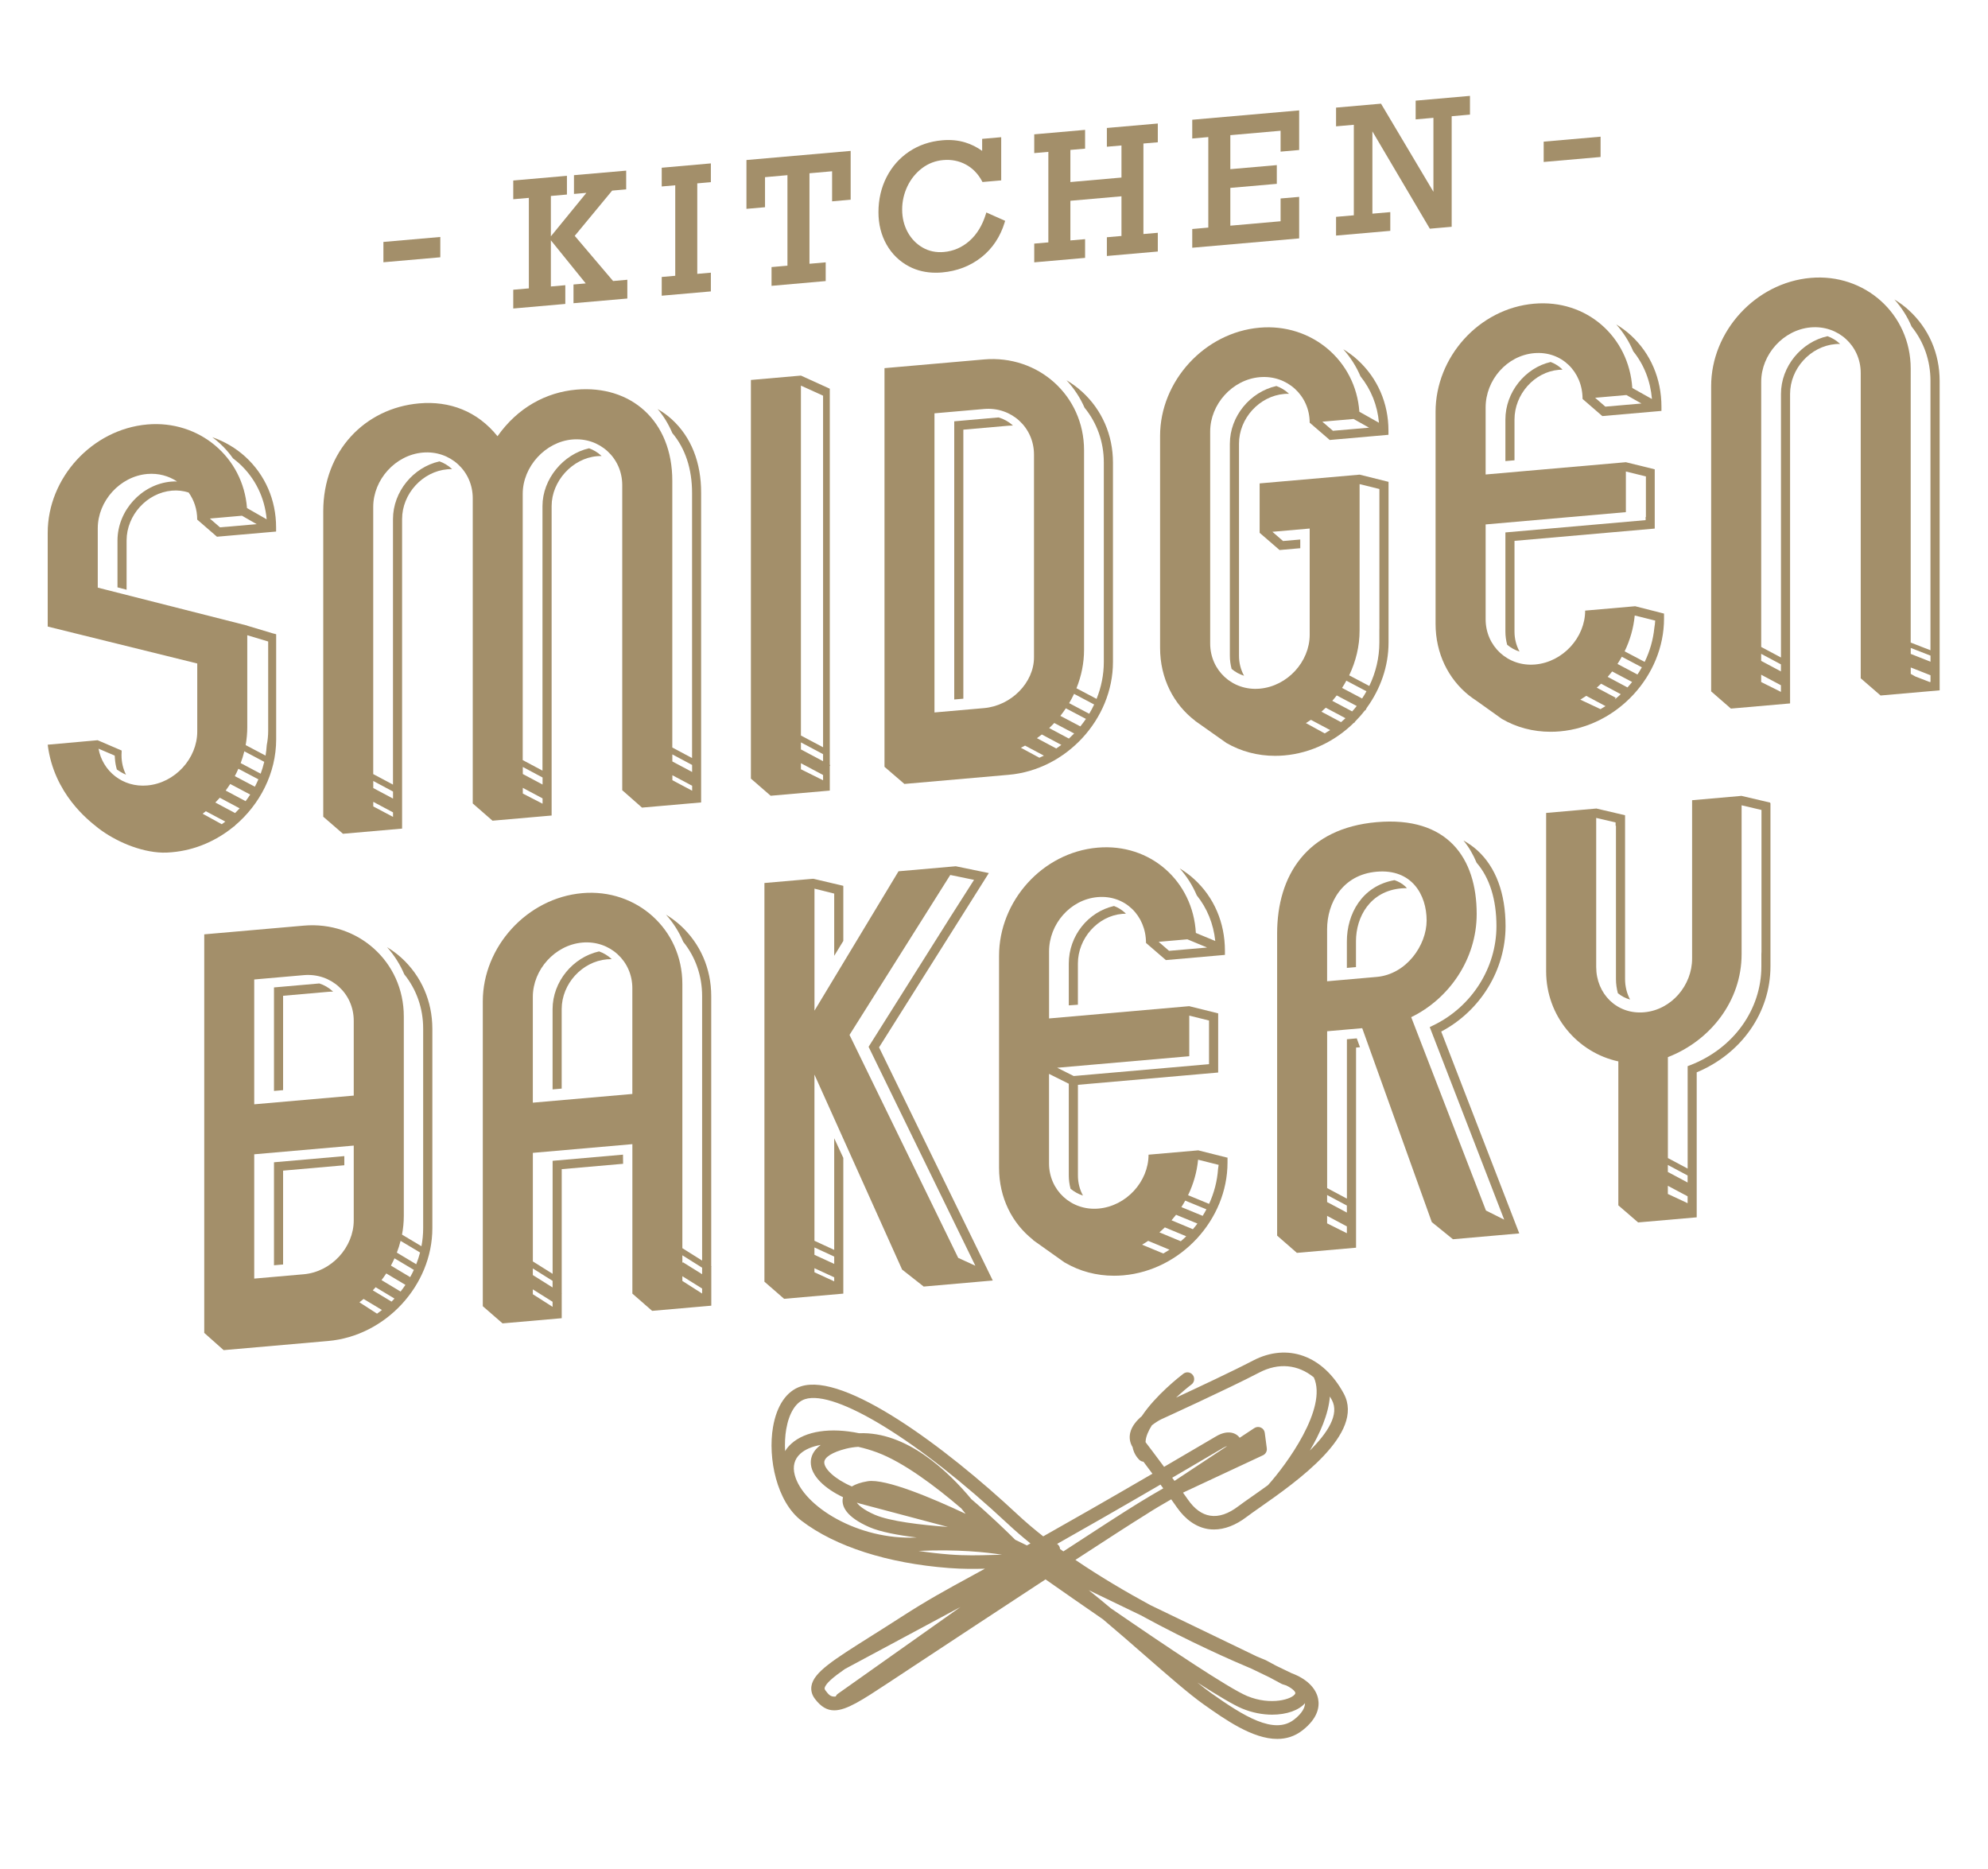 <?xml version="1.0" encoding="utf-8"?>
<!-- Generator: Adobe Illustrator 24.1.2, SVG Export Plug-In . SVG Version: 6.00 Build 0)  -->
<svg version="1.1" id="Layer_1" xmlns="http://www.w3.org/2000/svg" xmlns:xlink="http://www.w3.org/1999/xlink" x="0px" y="0px"
	 viewBox="0 0 500 470" style="enable-background:new 0 0 500 470;" xml:space="preserve">
<style type="text/css">
	.st0{fill:#A38F6A;}
	.st1{fill:none;stroke:#231F20;stroke-width:1.529;stroke-miterlimit:10;}
</style>
<g>
	<path class="st0" d="M294.57,377.04c0.5,0.7,0.99,1.38,1.43,2.02c2.16,3.1,4.88,4.99,7.85,5.45c0.49,0.08,0.98,0.11,1.49,0.11
		c2.66,0,5.47-1.08,8.2-3.16c0.78-0.6,1.9-1.38,3.24-2.32c9.3-6.51,26.62-18.63,21.19-28.69c-5.18-9.59-14.16-12.84-22.85-8.29
		c-4.98,2.6-13.73,6.7-19.33,9.3c1.52-1.42,2.94-2.59,3.89-3.31c0.74-0.57,0.89-1.63,0.32-2.38c-0.57-0.74-1.63-0.89-2.37-0.32
		c-0.91,0.7-6.97,5.41-10.45,10.66c-1.29,1.09-2.53,2.52-2.92,4.19c-0.29,1.25-0.09,2.49,0.6,3.62c0.23,1.19,0.78,2.26,1.66,3.16
		c0.3,0.3,0.68,0.46,1.07,0.5c0.67,0.89,1.44,1.92,2.26,3.02c-11.6,6.75-20.46,11.8-27.47,15.75c-2.31-1.82-4.51-3.68-6.54-5.58
		c-18.24-17.03-43.44-35.67-54.4-32.14c-3.59,1.15-6.08,4.79-7.02,10.23c-1.35,7.86,0.95,18.82,7.16,23.56
		c8.5,6.49,21.65,10.71,37.04,11.89c3.54,0.27,6.48,0.24,9.1,0.17c-0.96,0.53-1.88,1.03-2.76,1.51
		c-7.59,4.14-11.77,6.43-18.33,10.66c-2.71,1.75-5.21,3.32-7.46,4.74c-9.63,6.07-14.46,9.11-15.07,12.53
		c-0.14,0.8-0.11,2.02,0.86,3.29c1.52,2,3.04,2.89,4.86,2.89c3.11,0,7.08-2.62,13.39-6.77l6.32-4.17
		c8.4-5.54,21.53-14.2,33.43-21.99c4.2,2.94,9.2,6.43,14.42,10.02c3.51,2.95,7.08,6.06,10.41,8.97c6.1,5.32,11.36,9.91,14.94,12.44
		c5.41,3.82,12.29,8.69,18.51,8.69c2.24,0,4.39-0.63,6.35-2.16c3.93-3.07,4.31-6,3.93-7.93c-0.54-2.74-2.98-5.08-6.63-6.42
		l-3.94-1.9l-2.53-1.36c-0.06-0.03-0.12-0.06-0.18-0.08c-0.05-0.02-0.8-0.32-2.1-0.87l-26.88-12.96
		c-6.17-3.35-12.66-7.18-18.79-11.34c7.82-5.1,14.38-9.34,17.61-11.33C290.32,379.49,292.5,378.22,294.57,377.04z M307.59,364.12
		C307.59,364.12,307.59,364.12,307.59,364.12c0.46-0.27,0.82-0.4,1.06-0.48l-13.25,8.76c-0.19-0.26-0.39-0.53-0.58-0.79
		C298.77,369.3,303.02,366.82,307.59,364.12z M329.44,364.77c2.5-4.21,4.68-9.07,5.04-13.59c0.17,0.29,0.34,0.58,0.5,0.88
		C336.93,355.68,333.9,360.34,329.44,364.77z M288.13,362.68c0-0.09-0.01-0.17,0-0.26c0.09-1.21,0.68-2.58,1.57-3.99
		c0.84-0.66,1.73-1.21,2.3-1.49c0.17-0.08,16.92-7.71,24.69-11.77c4.89-2.56,9.78-2.04,13.75,1.2c3.53,7.79-6.97,22.03-11.53,27.1
		c-1.52,1.11-2.92,2.08-4.07,2.89c-1.39,0.97-2.55,1.79-3.36,2.4c-2.53,1.93-4.92,2.74-7.11,2.39c-2.07-0.32-3.95-1.68-5.59-4.04
		c-0.39-0.55-0.8-1.14-1.24-1.75c0.03-0.02,0.06-0.03,0.09-0.05l20.02-9.35c0.67-0.31,1.06-1.02,0.96-1.76l-0.51-3.89
		c-0.08-0.58-0.44-1.08-0.98-1.32c-0.53-0.24-1.15-0.19-1.64,0.13l-3.69,2.44c0,0,0-0.01-0.01-0.01c-0.9-1.24-3-2.08-5.92-0.35v0
		c-4.7,2.77-9.04,5.31-13.08,7.67C290.65,366,288.79,363.54,288.13,362.68z M314.86,419.67l4.51,2.18l2.95,1.59
		c0.11,0.06,0.22,0.11,0.34,0.14c0.3,0.08,0.58,0.18,0.86,0.27c1.69,0.83,2.42,1.66,2.25,2.04c-0.62,1.38-6.12,3.11-12.12,0.6
		c-4.57-1.91-20.14-12.33-34.29-22.07c-1.88-1.58-3.74-3.11-5.54-4.54l13.07,6.3C299.25,412.95,310.34,417.78,314.86,419.67z
		 M199.89,370.93c-0.58-2.19-0.1-4,1.41-5.37c1.12-1.02,2.87-1.81,5.12-2.2c-1.93,1.41-2.48,3-2.5,4.3c-0.06,3.45,3.59,6.7,8.1,8.84
		c-0.04,0.15-0.07,0.29-0.08,0.43c-0.23,1.8,0.76,4.5,6.73,7.11c2.72,1.19,7.17,2.02,11.9,2.6c-0.01,0-0.03,0-0.04,0
		C215.83,387.35,201.97,378.79,199.89,370.93z M220.65,365.26c6.55,2.44,14.56,8.44,21.12,14.06c0.39,0.47,0.76,0.92,1.1,1.36
		c-8.26-3.88-20.14-8.93-24.66-8.19c-1.78,0.29-3.05,0.77-3.97,1.31c-4.23-1.82-6.96-4.42-6.93-6.07c0.02-1.29,2.07-2.57,5.46-3.42
		c1.04-0.26,2.07-0.41,3.09-0.47C217.38,364.17,218.98,364.64,220.65,365.26z M216.3,378.12l22.1,5.86
		c-6.78-0.5-14.61-1.42-18.37-3.06c-2.91-1.27-4.09-2.4-4.52-3.05C215.78,377.96,216.04,378.05,216.3,378.12z M197.74,359.42
		c0.7-4.08,2.42-6.84,4.72-7.57c7.62-2.46,28.63,10.45,51.05,31.39c1.78,1.66,3.68,3.29,5.66,4.89c-0.3,0.17-0.6,0.33-0.89,0.5
		l-2.94-1.42c-2.1-2.09-6.14-6.02-11.04-10.22c-5.9-7.1-16.35-17.05-28.22-16.57c-7.15-1.49-13.5-0.59-17.06,2.63
		c-0.63,0.57-1.15,1.19-1.56,1.87C197.36,362.99,197.45,361.11,197.74,359.42z M238.86,390.91c-2.69-0.21-5.31-0.51-7.83-0.9
		c9.81-0.46,17.09,0.34,20.99,0.96c-0.96,0.01-1.93,0.03-2.95,0.07C246.17,391.12,242.9,391.22,238.86,390.91z M207.63,425.12
		c-0.27-0.35-0.24-0.53-0.22-0.63c0.2-1.09,2.13-2.73,5.09-4.78l29.07-15.6l-30.83,21.82c-0.26,0.18-0.44,0.42-0.56,0.69
		C208.9,426.79,208.38,426.11,207.63,425.12z M325.48,432.42c-5.03,3.92-12.72-0.89-20.82-6.62c-1.02-0.72-2.21-1.64-3.53-2.71
		c5.09,3.26,9.16,5.68,11.22,6.54c2.6,1.08,5.22,1.56,7.61,1.56c3.68,0,6.76-1.13,8.26-2.89
		C328.22,429.91,326.77,431.41,325.48,432.42z M267.45,390.13c-0.28-0.2-0.56-0.4-0.84-0.6c-0.02-0.26-0.09-0.53-0.24-0.77
		c-0.13-0.21-0.3-0.38-0.5-0.51c6.81-3.84,15.28-8.68,26-14.92c0.23,0.32,0.47,0.63,0.7,0.95c-2.01,1.15-4.12,2.39-6.29,3.73
		C282.87,380.1,275.79,384.68,267.45,390.13z"/>
	<g>
		<polygon class="st0" points="96.43,60.84 96.43,65.95 110.74,64.7 110.74,59.59 		"/>
		<polygon class="st0" points="144.55,59.31 153.96,47.93 157.49,47.62 157.49,42.91 144.36,44.05 144.36,48.77 147.48,48.5 
			138.55,59.43 138.55,49.28 142.59,48.92 142.59,44.21 129.09,45.39 129.09,50.1 133.01,49.76 133.01,72.52 129.09,72.86 
			129.09,77.58 142.18,76.43 142.18,71.72 138.55,72.04 138.55,60.43 147.32,71.27 144.24,71.54 144.24,76.25 157.78,75.07 
			157.78,70.35 154.2,70.67 		"/>
		<polygon class="st0" points="166.43,46.89 169.83,46.59 169.83,69.35 166.43,69.65 166.43,74.36 178.79,73.28 178.79,68.57 
			175.37,68.87 175.37,46.11 178.79,45.81 178.79,41.09 166.43,42.18 		"/>
		<polygon class="st0" points="187.74,52.52 192.41,52.11 192.41,44.55 198.05,44.05 198.05,66.81 194.05,67.16 194.05,71.88 
			207.67,70.68 207.67,65.97 203.59,66.33 203.59,43.57 209.28,43.07 209.28,50.63 213.95,50.22 213.95,37.95 187.74,40.24 		"/>
		<path class="st0" d="M247.94,53.86c-0.87,2.82-2.25,5.08-4.11,6.72c-1.86,1.64-4.02,2.58-6.44,2.79c-1.95,0.17-3.75-0.2-5.33-1.11
			c-1.59-0.91-2.86-2.22-3.78-3.9c-0.91-1.68-1.38-3.59-1.38-5.68c0-2.03,0.45-3.99,1.32-5.83c0.88-1.84,2.12-3.37,3.69-4.56
			c1.56-1.18,3.35-1.87,5.33-2.04c2.05-0.18,3.96,0.2,5.67,1.12c1.71,0.92,3.08,2.33,4.07,4.17l0.12,0.23l4.71-0.41V34.5l-4.79,0.42
			v3.02c-1.32-0.94-2.74-1.66-4.26-2.12c-1.76-0.54-3.71-0.73-5.8-0.54c-3.09,0.27-5.88,1.22-8.29,2.83
			c-2.41,1.61-4.32,3.76-5.68,6.41c-1.36,2.65-2.05,5.63-2.05,8.86c0,2.99,0.68,5.71,2.02,8.09c1.35,2.39,3.25,4.25,5.67,5.53
			c2,1.05,4.25,1.58,6.73,1.58c0.52,0,1.05-0.02,1.6-0.07c3.75-0.33,7.07-1.61,9.87-3.81c2.79-2.21,4.77-5.18,5.87-8.83l0.1-0.34
			l-4.73-2.1L247.94,53.86z"/>
		<polygon class="st0" points="278.39,36.9 282.06,36.58 282.06,44.65 269.21,45.78 269.21,37.7 272.91,37.38 272.91,32.66 
			260.12,33.78 260.12,38.5 263.67,38.19 263.67,60.95 260.12,61.26 260.12,65.97 272.91,64.85 272.91,60.14 269.21,60.46 
			269.21,50.49 282.06,49.36 282.06,59.34 278.39,59.66 278.39,64.37 291.2,63.25 291.2,58.54 287.58,58.85 287.58,36.09 
			291.2,35.78 291.2,31.06 278.39,32.18 		"/>
		<polygon class="st0" points="299.86,34.83 303.9,34.47 303.9,57.23 299.86,57.59 299.86,62.3 326.75,59.95 326.75,49.51 
			322.08,49.91 322.08,55.64 309.44,56.75 309.44,47.25 321.13,46.23 321.13,41.52 309.44,42.54 309.44,33.99 322.08,32.88 
			322.08,38.13 326.75,37.72 326.75,27.76 299.86,30.11 		"/>
		<polygon class="st0" points="356.05,30.02 360.52,29.63 360.52,48.23 347.34,26.07 336.03,27.06 336.03,31.77 340.5,31.38 
			340.5,54.14 336.03,54.53 336.03,59.24 349.67,58.05 349.67,53.34 345.17,53.73 345.17,33.04 359.49,57.3 359.62,57.51 
			365.11,57.03 365.11,29.23 369.71,28.82 369.71,24.11 356.05,25.31 		"/>
		<polygon class="st0" points="388.25,35.62 388.25,40.73 402.56,39.48 402.56,34.37 		"/>
	</g>
	<g>
		<path class="st0" d="M254.76,107.01c-0.01-0.01-0.02-0.02-0.03-0.03c-1.04-0.95-2.26-1.62-3.58-2.01L240,105.95v69.95l2.29-0.2
			v-67.65l11.4-1C254.06,107.02,254.41,107.01,254.76,107.01z"/>
		<path class="st0" d="M272.19,98.54c-1.22-1.11-2.55-2.09-3.95-2.92c1.9,2.06,3.43,4.37,4.53,6.9c3.13,3.83,4.85,8.61,4.85,13.76
			v50.19c0,3.23-0.65,6.36-1.82,9.28l-5.06-2.67c1.22-3.03,1.91-6.3,1.91-9.67v-50.19c0-13.75-11.54-24.02-25.16-22.83l-25.03,2.19
			v100.22l-0.01,0.02l0.01,0.01v0l0,0l4.97,4.28v0.03l0.03,0l0,0l0,0l26.25-2.3c14.45-1.26,26.21-13.99,26.21-28.37v-50.19
			C279.91,109.4,277.17,103.1,272.19,98.54z M275.19,177.16c-0.37,0.8-0.79,1.57-1.24,2.33l-5.05-2.67
			c0.45-0.76,0.86-1.54,1.24-2.33L275.19,177.16z M268.84,185.73l-4.96-2.64c0.44-0.42,0.87-0.84,1.28-1.28l5,2.64
			C269.73,184.89,269.29,185.32,268.84,185.73z M256.76,188.04c0.35-0.17,0.7-0.35,1.05-0.54l4.74,2.52
			c-0.38,0.19-0.76,0.36-1.14,0.53L256.76,188.04z M260.8,185.63c0.42-0.3,0.82-0.61,1.23-0.93l4.91,2.62
			c-0.43,0.32-0.87,0.63-1.32,0.93l0.02-0.04L260.8,185.63z M266.69,180.02c0.49-0.61,0.95-1.25,1.38-1.9l5.05,2.66
			c-0.44,0.65-0.91,1.28-1.4,1.89L266.69,180.02z M235.03,103.94l12.45-1.09c6.87-0.6,12.58,4.61,12.58,11.48v50.97
			c0,6.36-5.71,12.17-12.58,12.77l-12.45,1.09V103.94z"/>
	</g>
	<g>
		<path class="st0" d="M323.01,99.06c0.39-0.03,0.78-0.05,1.17-0.04c-0.04-0.04-0.08-0.08-0.12-0.12c-0.89-0.82-1.93-1.43-3.04-1.83
			c-6.59,1.47-11.7,7.62-11.7,14.52v53.3c0,1.14,0.16,2.25,0.44,3.32c0.92,0.78,1.98,1.36,3.13,1.72c-0.83-1.5-1.27-3.22-1.27-5.03
			v-53.3C311.6,105.22,316.72,99.6,323.01,99.06z"/>
		<path class="st0" d="M349.21,109.34v-1.05c0-6.88-2.74-13.18-7.71-17.74c-1.13-1.04-2.37-1.94-3.66-2.73
			c1.82,2.04,3.28,4.33,4.33,6.81c2.67,3.32,4.28,7.33,4.65,11.68l-4.93-2.77c-0.9-12.89-12.04-22.28-25.09-21.14
			c-13.88,1.21-25.03,13.47-25.03,27.22v53.3c0,7.68,3.42,14.23,8.83,18.34l-0.04,0l7.9,5.58c3.63,2.1,7.8,3.23,12.21,3.23
			c0.78,0,1.56-0.03,2.35-0.1c6.73-0.59,12.87-3.66,17.51-8.23l0.09,0.05l0.15-0.28c0.9-0.91,1.75-1.87,2.53-2.89l0.1,0.05
			l0.36-0.68c3.42-4.71,5.47-10.41,5.47-16.4v-40.42l-7.26-1.81l-25.16,2.2v12.45l0.04,0l0,0.01l4.93,4.26v0.04l5.25-0.46v-2.19
			l-4.33,0.38l-2.68-2.32l9.38-0.82v26.72c0,6.74-5.58,12.94-12.58,13.55c-6.87,0.6-12.45-4.62-12.45-11.36v-53.3
			c0-6.87,5.58-13.07,12.45-13.67c6.88-0.6,12.58,4.61,12.58,11.48l0.04,0l4.93,4.25v0.07L349.21,109.34z M328.45,181.84
			c0.43-0.26,0.85-0.53,1.26-0.82l4.84,2.58c-0.45,0.29-0.91,0.57-1.37,0.83L328.45,181.84z M337.29,181.6l-4.94-2.63
			c0.37-0.32,0.73-0.66,1.09-1l4.96,2.64C338.04,180.95,337.67,181.28,337.29,181.6z M340.08,178.9l-5-2.66
			c0.39-0.44,0.76-0.9,1.12-1.36l5.03,2.66C340.87,178,340.48,178.46,340.08,178.9z M337.54,172.99c0.39-0.59,0.74-1.2,1.08-1.82
			l5.06,2.67c-0.34,0.62-0.71,1.22-1.1,1.81L337.54,172.99z M346.93,122.97v35.04c0,0.1-0.01,0.19-0.01,0.29v3.3
			c0,3.83-0.91,7.54-2.53,10.9l-5.06-2.67c1.67-3.48,2.62-7.31,2.62-11.28v-36.81L346.93,122.97z M340.44,105.36l3.9,2.19l-9.1,0.78
			l-2.66-2.29L340.44,105.36z"/>
	</g>
	<path class="st0" d="M208.83,192.4l-0.13-0.07V97.75l-7.26-3.3l-12.58,1.1v100.2l-0.02,0.03l4.99,4.33l14.87-1.3v-6.17
		L208.83,192.4z M201.44,193.45v-1.52l5.57,2.96v1.33L201.44,193.45z M201.44,188.46v-1.77l5.57,2.96v1.77L201.44,188.46z
		 M207.01,99.5v88.42l-5.57-2.96V96.97L207.01,99.5z"/>
	<path class="st0" d="M169.01,105.49c-1.1-1.01-2.31-1.88-3.61-2.63c1.52,1.78,2.75,3.82,3.7,6.05c3.25,3.85,4.96,8.99,4.96,15.05
		v66.67l-4.97-2.65V120.9c0-15.17-10.5-24.11-24.12-22.92c-7.65,0.67-14.78,4.53-19.84,11.72c-5.06-6.3-12.06-8.93-19.71-8.26
		c-13.62,1.19-24.12,11.97-24.12,27.14v76.78l0.02,0l-0.02,0.02l4.96,4.29l14.87-1.3v-77.83c0-6.36,5.12-11.98,11.4-12.53
		c0.39-0.03,0.78-0.05,1.17-0.04c-0.04-0.04-0.08-0.08-0.12-0.12c-0.89-0.82-1.93-1.43-3.04-1.83c-6.6,1.47-11.7,7.62-11.7,14.52
		v66.77l-4.97-2.65v-67.18c0-6.87,5.58-13.07,12.45-13.67c6.87-0.6,12.58,4.61,12.58,11.48v76.78l0.03,0l4.94,4.31l14.87-1.3v-77.83
		c0-6.25,5.22-11.99,11.4-12.53c0.39-0.03,0.78-0.05,1.17-0.04c-0.04-0.04-0.08-0.08-0.12-0.12c-0.89-0.82-1.92-1.42-3.03-1.83
		c-6.51,1.48-11.72,7.74-11.72,14.52v66.54l-4.97-2.65v-66.95c0-6.87,5.71-13.08,12.45-13.67c6.87-0.6,12.58,4.61,12.58,11.48v76.78
		l0.09-0.01l-0.01,0.01l4.89,4.31l14.87-1.3v-77.83C176.37,116.29,173.82,109.9,169.01,105.49z M98.85,205.42l-4.97-2.63v-1.15
		l4.97,2.65V205.42z M98.85,199.05v1.77l-4.97-2.65v-1.77L98.85,199.05z M136.46,202.11l-4.97-2.56v-1.43l4.97,2.65V202.11z
		 M136.46,195.52v1.77l-4.97-2.65v-1.77L136.46,195.52z M169.11,196.2v-1.25l4.97,2.65v1.24L169.11,196.2z M174.07,192.36v1.77
		l-4.97-2.65v-1.77L174.07,192.36z"/>
	<g>
		<path class="st0" d="M378.62,105.5v10.45l2.29-0.2V105.5c0-6.36,5-11.97,11.14-12.5c0.32-0.03,0.63-0.04,0.94-0.04
			c-0.09-0.09-0.18-0.19-0.28-0.28c-0.8-0.73-1.72-1.28-2.71-1.65C383.58,92.51,378.62,98.63,378.62,105.5z"/>
		<path class="st0" d="M411.26,152.45l-12.58,1.1c0,6.74-5.58,12.94-12.58,13.55c-6.87,0.6-12.45-4.62-12.45-11.36v-23.86
			l35.27-3.09v-10.22l5.04,1.24V130l-0.07,0.01v0.79l-35.27,3.09v24.92c0,1.14,0.16,2.25,0.44,3.32c0.92,0.78,1.98,1.36,3.12,1.72
			c-0.83-1.5-1.27-3.22-1.27-5.03v-22.81l35.27-3.09v-14.88l0.01-0.02l-7.27-1.79l-35.27,3.09v-16.86c0-6.87,5.32-13.04,12.19-13.65
			c6.87-0.6,12.19,4.64,12.19,11.51l0.02,0l-0.01,0.01l4.96,4.3l14.87-1.3v-1.05c0-7.04-2.73-13.42-7.7-17.97
			c-1.14-1.04-2.37-1.95-3.67-2.73c1.8,2.01,3.23,4.29,4.28,6.76c2.71,3.36,4.33,7.49,4.7,12l-4.94-2.77
			c-0.85-12.91-11.52-22.36-24.71-21.2c-13.88,1.21-24.77,13.45-24.77,27.2v53.3c0,7.47,3.23,13.86,8.38,17.99h0l0.06,0.04
			c0.61,0.48,1.24,0.93,1.89,1.35l6.36,4.54c3.63,2.11,7.8,3.23,12.21,3.23c0.78,0,1.56-0.03,2.35-0.1
			c14.45-1.26,26.21-13.99,26.21-28.37v-1.25L411.26,152.45z M409.06,99.34l3.78,2.13l-9.08,0.79l-2.57-2.23L409.06,99.34z
			 M397.46,175.94c0.51-0.3,1.01-0.62,1.5-0.95l4.84,2.58c-0.41,0.27-0.83,0.52-1.26,0.76L397.46,175.94z M401.6,172.93
			c0.37-0.32,0.74-0.66,1.09-1l4.95,2.64c-0.48,0.45-0.99,0.88-1.5,1.3l0.22-0.41L401.6,172.93z M404.34,170.21
			c0.39-0.44,0.77-0.89,1.13-1.36l5.02,2.65c-0.37,0.47-0.76,0.92-1.16,1.37L404.34,170.21z M406.81,166.96
			c0.39-0.59,0.75-1.2,1.09-1.81l5.04,2.66c-0.34,0.62-0.71,1.22-1.1,1.81L406.81,166.96z M413.65,166.45l-5.04-2.66
			c1.36-2.81,2.24-5.85,2.54-9.01l5.15,1.28c-0.04,0.62-0.11,1.24-0.22,1.85C415.78,160.91,414.94,163.79,413.65,166.45z"/>
	</g>
	<g>
		<polygon class="st0" points="86.6,290.73 68.91,292.28 68.91,318.18 71.2,317.98 71.2,294.38 86.6,293.03 		"/>
		<path class="st0" d="M101.01,240.91c-1.13-1.03-2.36-1.93-3.66-2.72c1.83,2.04,3.27,4.34,4.33,6.82
			c3.07,3.81,4.75,8.54,4.75,13.64v50.19c0,1.54-0.15,3.06-0.43,4.55l-4.89-2.92c0.29-1.53,0.45-3.09,0.45-4.68v-50.19
			c0-13.75-11.54-24.02-25.16-22.83l-25.03,2.19v100.25l0.03,0l4.85,4.31l0,0l26.28-2.3c14.45-1.26,26.21-13.99,26.21-28.37v-50.19
			C108.72,251.77,105.98,245.47,101.01,240.91z M105.65,314.97c-0.26,1-0.58,1.99-0.96,2.95L99.81,315
			c0.37-0.96,0.69-1.95,0.94-2.96L105.65,314.97z M98.48,327.32l-4.72-2.84c0.24-0.25,0.48-0.51,0.72-0.78l4.74,2.85
			C98.98,326.81,98.73,327.07,98.48,327.32z M90.4,327.49c0.35-0.27,0.7-0.55,1.05-0.84l4.62,2.78c-0.4,0.32-0.81,0.62-1.24,0.92
			L90.4,327.49z M95.96,321.91c0.41-0.55,0.81-1.1,1.19-1.68l4.82,2.88c-0.39,0.57-0.79,1.14-1.22,1.68L95.96,321.91z M98.32,318.26
			c0.32-0.6,0.62-1.21,0.9-1.83l4.87,2.91c-0.28,0.62-0.6,1.22-0.93,1.82L98.32,318.26z M63.94,246.31l12.45-1.09
			c6.87-0.6,12.58,4.61,12.58,11.48v18.81l-25.03,2.19V246.31z M63.94,290.27l25.03-2.19v18.81c0,6.74-5.58,12.94-12.58,13.55
			l-12.45,1.09V290.27z"/>
		<path class="st0" d="M80.32,247.31l-11.41,1v26.03l2.29-0.2v-23.73l11.4-1c0.39-0.03,0.78-0.05,1.17-0.04
			c-0.04-0.04-0.08-0.08-0.12-0.12C82.68,248.36,81.55,247.71,80.32,247.31z"/>
	</g>
	<g>
		<path class="st0" d="M150.68,239.25c-6.59,1.47-11.7,7.62-11.7,14.52v20.18l2.29-0.2v-19.98c0-6.36,5.12-11.98,11.4-12.53
			c0.33-0.03,0.66-0.04,0.99-0.04c0.07,0,0.13,0.02,0.2,0.02c-0.05-0.04-0.09-0.09-0.13-0.14
			C152.83,240.26,151.79,239.65,150.68,239.25z"/>
		<path class="st0" d="M178.88,318.44v-67.96c0-6.88-2.74-13.18-7.71-17.74c-1.13-1.03-2.36-1.93-3.66-2.73
			c1.83,2.04,3.28,4.34,4.33,6.82c3.07,3.81,4.75,8.54,4.75,13.65v66.52l-4.97-3.12v-66.45c0-13.75-11.54-24.02-25.16-22.83
			c-13.88,1.21-25.03,13.47-25.03,27.22v76.65l0.03,0l-0.01,0.02l4.95,4.3l0,0v0l14.88-1.3v-6.17l0.04-0.06l-0.04-0.03v-31.22
			l15.44-1.35l-0.03-2.3l-17.7,1.55v28.42l-4.97-3.12v-27.3l25.03-2.19v37.55l-0.01,0.02l0.01,0.01v0.03l0.03,0l4.94,4.31l0,0v0
			l14.88-1.3v-9.72l0.06-0.1L178.88,318.44z M138.98,328.63l-4.97-3.17v-1.22l4.97,3.12V328.63z M138.98,322.1v1.66l-4.97-3.12
			v-1.66L138.98,322.1z M159.04,275.1l-25.03,2.19v-26.59c0-6.87,5.58-13.07,12.45-13.67c6.88-0.6,12.58,4.61,12.58,11.48V275.1z
			 M176.59,325.29l-4.97-3.17v-1.19l4.97,3.1V325.29z M176.59,320.43l-4.84-3.02l-0.13,0.21v-1.95l4.97,3.12V320.43z"/>
	</g>
	<path class="st0" d="M221.09,263.38l27.61-43.83l-8.32-1.71l-14.39,1.26l-21.14,35.05v-30.68l4.96,1.24l0,15.65l2.29-3.74v-13.86
		l-7.51-1.77l-0.4,0.02l-11.93,1.04V322.3l0.01,0l-0.01,0.01l4.97,4.32l0.02-0.02l14.85-1.3v-34.13l-2.29-4.94v28.07l-4.97-2.29
		v-41.79l22.05,49.04l0.01,0l5.38,4.23l0.02,0.04l0.03,0l0.01,0l0-0.01l17.35-1.52L221.09,263.38z M209.81,322.22l-4.97-2.28v-1.02
		l4.97,2.29V322.22z M209.81,315.99v1.85l-4.97-2.29v-1.85L209.81,315.99z M213.66,260.25L239,220.03l5.98,1.23l-5.72,8.97
		l-20.8,33.01l26.85,55.06l-4.31-1.98L213.66,260.25z"/>
	<g>
		<path class="st0" d="M308.57,291.09l-7.12-1.79c0-0.01,0-0.02,0-0.03l-12.58,1.1c0,6.74-5.58,12.94-12.58,13.55
			c-6.87,0.6-12.45-4.62-12.45-11.36v-22.51l4.97,2.48v23.08c0,1.15,0.16,2.25,0.44,3.32c0.93,0.78,1.98,1.36,3.13,1.72
			c-0.83-1.51-1.27-3.22-1.27-5.03V272.8l35.27-3.09v-14.88l-0.01,0l-7.25-1.8v-0.01l-35.27,3.09v-16.86
			c0-6.87,5.32-13.04,12.19-13.65c6.87-0.6,12.18,4.63,12.19,11.5l-0.01,0.01l4.98,4.3v0.02l0.02,0l0.01,0.01l0.01-0.01l14.84-1.3
			v-1.05c0-7.04-2.73-13.42-7.7-17.97c-1.14-1.05-2.38-1.95-3.68-2.74c1.8,2.02,3.24,4.29,4.29,6.77c2.61,3.24,4.21,7.18,4.66,11.49
			l-4.88-2.02c-0.73-13.03-11.46-22.61-24.73-21.45c-13.88,1.21-24.77,13.45-24.77,27.2v53.3c0,7.56,3.31,14.01,8.57,18.13l-0.09,0
			l8.01,5.69l0.25,0.11c-0.02,0-0.03-0.01-0.05-0.01c3.63,2.11,7.8,3.23,12.21,3.23c0.78,0,1.56-0.03,2.35-0.1
			c14.45-1.26,26.21-13.99,26.21-28.37v-1.25L308.57,291.09z M299.11,265.61V255.4l4.97,1.23v0.7v10.28l-34.03,2.98l-4.16-2.08
			L299.11,265.61z M298.63,236.21l4.96,2.06l-0.25,0.03l-9.31,0.81l-2.62-2.27L298.63,236.21z M298.35,310.89
			c-0.44,0.43-0.9,0.85-1.37,1.25l-5.38-2.24c0.47-0.4,0.92-0.82,1.37-1.25L298.35,310.89z M294.65,306.87
			c0.39-0.45,0.77-0.92,1.14-1.39l5.37,2.21c-0.36,0.49-0.74,0.96-1.14,1.42L294.65,306.87z M297.13,303.55
			c0.34-0.53,0.66-1.08,0.97-1.63l5.32,2.19c-0.29,0.56-0.61,1.11-0.94,1.64L297.13,303.55z M287.24,313
			c0.52-0.3,1.04-0.62,1.54-0.96l5.36,2.23c-0.51,0.33-1.03,0.65-1.56,0.95L287.24,313z M306.35,293.98c-0.21,3.06-1,6.02-2.25,8.76
			l-5.29-2.18c1.34-2.78,2.22-5.79,2.52-8.93l5.17,1.3C306.45,293.28,306.4,293.63,306.35,293.98z"/>
		<path class="st0" d="M268.81,242.31v10.51l2.29-0.16v-10.35c0-6.36,5-11.96,11.14-12.5c0.32-0.03,0.63-0.04,0.94-0.04
			c-0.09-0.09-0.18-0.19-0.28-0.28c-0.8-0.73-1.72-1.28-2.72-1.66C273.68,229.31,268.81,235.32,268.81,242.31z"/>
	</g>
	<path class="st1" d="M294.92,294.63"/>
	<g>
		<path class="st0" d="M350.73,221.33c-8.26,1.47-11.98,8.61-11.98,15.38v6.69l2.29-0.2v-6.49c0-6.13,3.53-12.62,11.4-13.31
			c0.49-0.04,0.96-0.05,1.42-0.05c-0.15-0.16-0.29-0.32-0.45-0.47C352.65,222.19,351.75,221.68,350.73,221.33z"/>
		<path class="st0" d="M365.45,311.63l16.66-1.46l-19.63-50.76c9.86-5.21,16.18-15.5,16.18-26.51c0-8.21-2.43-14.78-7.02-18.99
			c-1.08-0.99-2.28-1.83-3.57-2.55c1.35,1.63,2.44,3.51,3.31,5.59c3.27,3.78,4.99,9.24,4.99,15.95c0,10.48-6.21,20.26-15.83,24.92
			l-0.95,0.46l18.73,48.43l-4.59-2.3l-18.8-48.62c9.47-4.59,16.47-14.54,16.47-25.95c0-14.14-7.39-24.64-25.16-23.09
			c-17.51,1.53-25.03,13.34-25.03,28v76l0.03,0l4.94,4.31l14.88-1.3v-50.32l0.99-0.09l-0.81-2.23l-2.48,0.22v40.08l-4.97-2.65
			v-39.44l8.82-0.77l17.51,48.79l0.02,0l5.31,4.3L365.45,311.63z M338.75,310.12l-4.97-2.48v-1.89l4.97,2.65V310.12z M338.75,303.16
			v1.77l-4.97-2.65v-1.77L338.75,303.16z M346.23,245.67l-12.45,1.09v-13.1c0-6.48,3.76-13.69,12.45-14.45
			c8.82-0.77,12.58,5.77,12.58,12.26C358.81,237.69,353.75,245.01,346.23,245.67z"/>
	</g>
	<path class="st0" d="M445.18,201.96l0.03-0.13l-7.18-1.68v-0.01l-0.02,0l-0.11-0.03l-0.01,0.04l-12.31,1.08v39.82
		c0,6.74-5.19,12.9-12.06,13.51c-6.87,0.6-12.06-4.65-12.06-11.4v-37.48l4.88,1.14v0.84l0.09-0.01v38.56c0,1.22,0.18,2.41,0.48,3.55
		c0.9,0.75,1.94,1.28,3.07,1.6c-0.81-1.53-1.26-3.3-1.26-5.15v-41.07l-0.02,0l0.03-0.13l-7.31-1.71l-0.01,0.03l-12.54,1.1v39.82
		c0,11.28,7.91,20.45,18.16,22.66v36.18l-0.01,0.01l4.98,4.3v0.01l0.01,0l0.03,0.02l0.02-0.03l14.68-1.28v-36.46
		c11.29-4.7,18.55-15.08,18.55-26.65v-41.07L445.18,201.96z M419.48,300.25v-2.06l4.97,2.65v1.73L419.48,300.25z M424.45,297.37
		l-4.97-2.65v-1.77l4.97,2.65V297.37z M443,239.91v3.11c0,10.86-6.99,20.6-17.81,24.81l-0.73,0.28v25.76l-4.97-2.65v-25.38
		c10.76-4.18,18.54-14.2,18.54-25.88v-37.45l5,1.17v35.64C443.03,239.52,443,239.71,443,239.91z"/>
	<path class="st0" d="M480.11,78.03c-1.13-1.04-2.36-1.94-3.66-2.73c1.83,2.04,3.28,4.34,4.33,6.82c3.07,3.81,4.75,8.54,4.75,13.65
		v67.75l-4.97-1.93V92.71c0-13.75-11.54-24.02-25.16-22.83c-13.88,1.21-25.03,13.47-25.03,27.22v76.78l0.02,0l0,0l4.95,4.31
		l14.88-1.3V99.06c0-6.36,5.11-11.98,11.4-12.53c0.39-0.03,0.78-0.05,1.17-0.04c-0.04-0.04-0.08-0.08-0.12-0.12
		c-0.89-0.82-1.93-1.43-3.04-1.83c-6.6,1.47-11.7,7.62-11.7,14.52v66.28l-4.97-2.65V96c0-6.87,5.58-13.07,12.45-13.67
		c6.88-0.6,12.58,4.61,12.58,11.48v76.78l0.02,0l4.95,4.29v0.02l14.88-1.3V95.77C487.83,88.88,485.09,82.58,480.11,78.03z
		 M447.92,173.99l-4.97-2.48v-1.84l4.97,2.65V173.99z M447.92,167.07v1.77l-4.97-2.65v-1.77L447.92,167.07z M480.57,162.94
		l4.97,1.93v1.53l-4.97-1.96V162.94z M480.57,167.85l4.97,1.96v1.68l-0.21,0.02l-3.61-1.4l-1.15-0.65V167.85z"/>
	<path class="st0" d="M43.05,121.11c-7.44,0.65-13.5,7.29-13.5,14.81v11.78l2.29,0.6v-12.39c0-6.36,5.12-11.98,11.4-12.53
		c1.46-0.13,2.88,0.05,4.2,0.47c1.36,1.89,2.16,4.23,2.16,6.81l4.97,4.31l14.87-1.3v-1.05c0-6.88-2.74-13.18-7.71-17.74
		c-2.41-2.21-5.27-3.87-8.34-4.94c0.66,0.49,1.29,1.01,1.9,1.56c1.25,1.15,2.36,2.41,3.32,3.77c0.54,0.41,1.07,0.84,1.58,1.3
		c4,3.67,6.4,8.59,6.88,14.02l-4.95-2.83c-0.96-12.83-12.07-22.16-25.09-21.02C23.15,107.96,12,120.21,12,133.96v23.6l37.61,9.29
		v17.12c0,6.74-5.58,12.94-12.58,13.55c-6.13,0.54-11.22-3.57-12.25-9.25l4.07,1.74l0.06,0.83c0.06,0.92,0.23,1.81,0.48,2.67
		c0.53,0.37,1.39,0.92,2.3,1.3c-0.74-1.48-1.13-3.14-1.13-4.89l0.04-1.18l-6.01-2.58c0-0.01,0-0.01,0-0.02L12,187.27
		c1.53,12.39,10.39,19.12,12.38,20.71c0.08,0.08,0.24,0.2,0.33,0.27c4.23,3.25,10.52,6.02,16.19,6.16c0.78,0.02,1.56-0.03,2.35-0.1
		c5.85-0.51,11.26-2.9,15.62-6.52l0.08,0.04l0.11-0.2c6.31-5.32,10.4-13.22,10.4-21.7v-26.44l-0.89-0.23l-6.37-1.91v-0.03
		l-37.61-9.55v-14.91c0-6.87,5.58-13.07,12.45-13.67c2.8-0.24,5.4,0.49,7.5,1.89C44.04,121.06,43.55,121.06,43.05,121.11z
		 M60.86,129.69l3.7,2.12l-7.74,0.68c0,0,0-0.01,0-0.01l-1.49,0.13l-2.55-2.21L60.86,129.69z M62.19,182.87v-23.13l5.26,1.58v22.46
		c0,1.23-0.13,2.43-0.36,3.61c-0.05,0.88-0.16,1.76-0.3,2.62l-5-2.64C62.04,185.9,62.19,184.4,62.19,182.87z M61.45,188.93
		l5.01,2.65c-0.24,1.01-0.54,2.01-0.9,2.98l-5.03-2.66C60.9,190.93,61.2,189.94,61.45,188.93z M59.95,193.32l5.04,2.66
		c-0.27,0.63-0.57,1.24-0.89,1.85l-5.04-2.66C59.38,194.56,59.68,193.95,59.95,193.32z M57.9,197.15l5.03,2.66
		c-0.37,0.57-0.75,1.12-1.16,1.66l-5.01-2.67C57.15,198.26,57.54,197.71,57.9,197.15z M55.28,200.61l4.99,2.66
		c-0.37,0.41-0.75,0.8-1.14,1.19l-4.97-2.65C54.55,201.42,54.92,201.02,55.28,200.61z M51.77,204l4.9,2.61
		c-0.29,0.23-0.59,0.45-0.89,0.66l-4.81-2.64C51.24,204.43,51.5,204.21,51.77,204z"/>
</g>
</svg>

